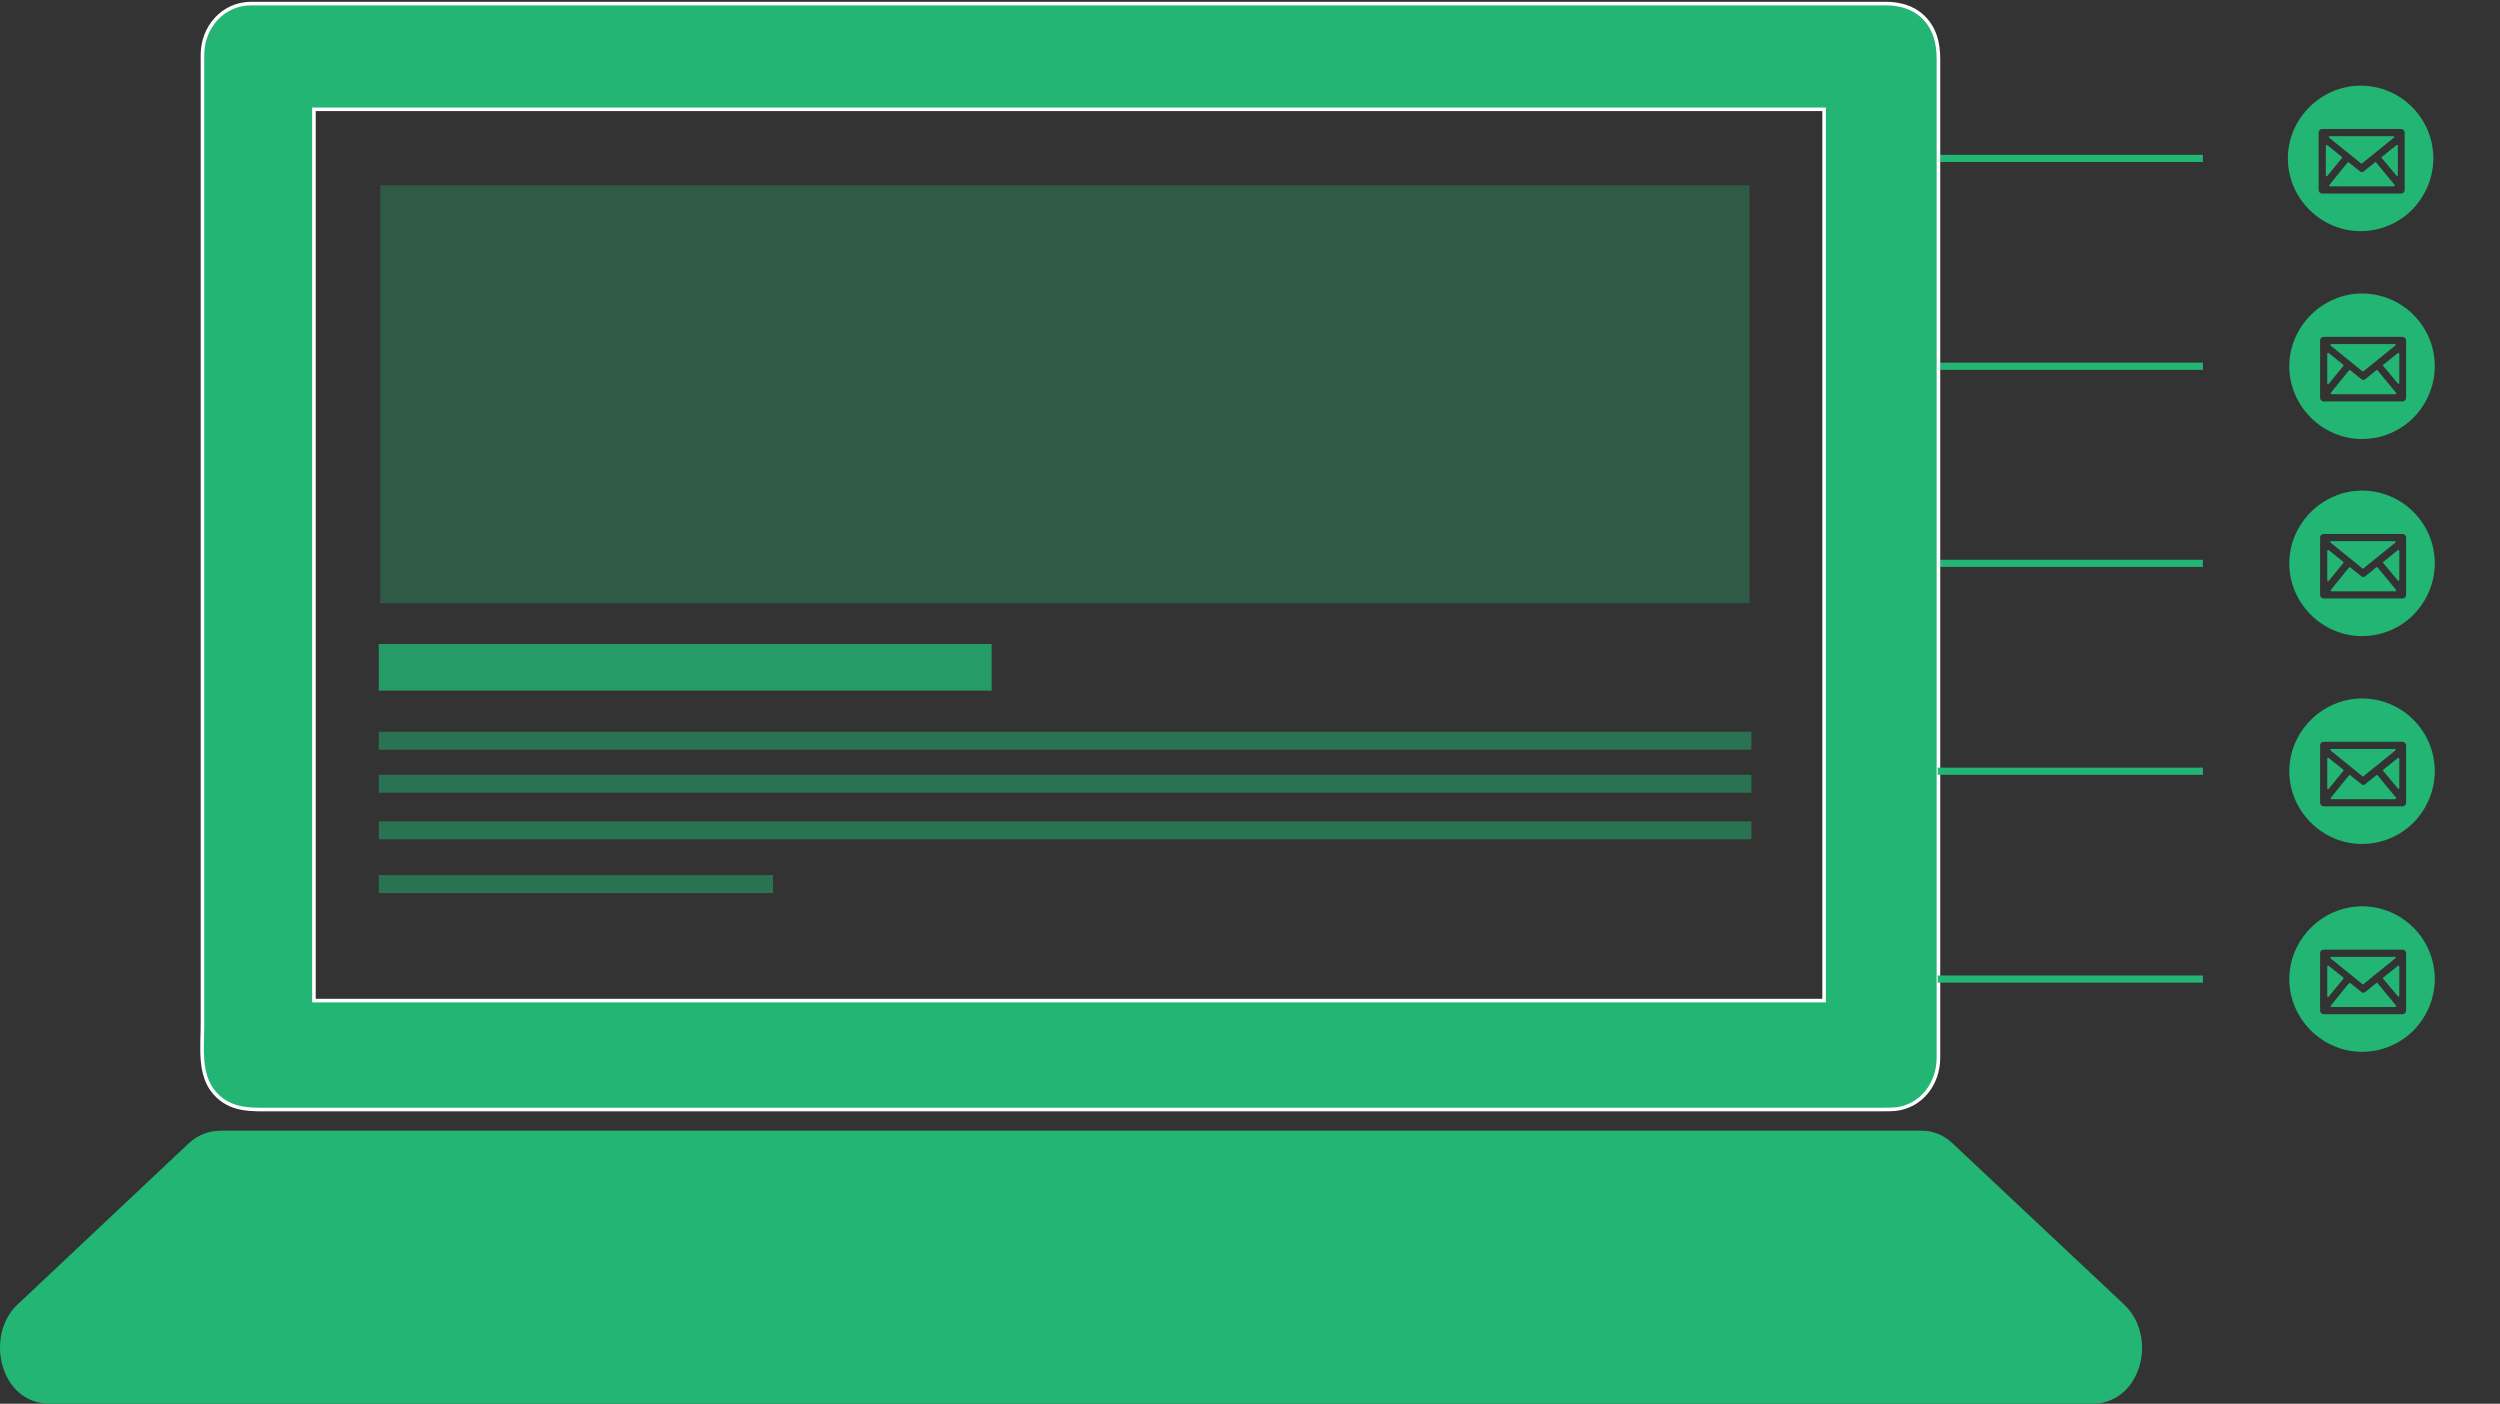 <?xml version="1.0" encoding="utf-8"?>
<!-- Generator: Adobe Illustrator 23.1.0, SVG Export Plug-In . SVG Version: 6.00 Build 0)  -->
<svg version="1.1" id="Ebene_1" xmlns="http://www.w3.org/2000/svg" xmlns:xlink="http://www.w3.org/1999/xlink" x="0px" y="0px"
	 viewBox="0 0 697.6 391.7" style="enable-background:new 0 0 697.6 391.7;" xml:space="preserve">
<rect x="0" y="0" width="697.6" height="391.7" fill="#333333" stroke="none"/>
<style type="text/css">
	.st0{fill:#22B573;stroke:#22B573;stroke-width:2;stroke-miterlimit:10;}
	.st1{fill:#22B573;stroke:#FFFFFF;stroke-miterlimit:10;}
	.st2{fill:#22B573;}
	.st3{opacity:0.3;fill:#22B573;enable-background:new    ;}
	.st4{opacity:0.8;fill:#22B573;stroke:#22B573;stroke-width:13;stroke-miterlimit:10;enable-background:new    ;}
	.st5{opacity:0.5;fill:#22B573;stroke:#22B573;stroke-width:5;stroke-miterlimit:10;enable-background:new    ;}
</style>
<g>
	<line class="st0" x1="614.7" y1="157.2" x2="540.7" y2="157.2"/>
	<line class="st0" x1="614.7" y1="102.2" x2="540.7" y2="102.2"/>
	<line class="st0" x1="614.7" y1="44.2" x2="540.7" y2="44.2"/>
	<g>
		<path class="st1" d="M509,279.2H87.6V30.5H509V279.2L509,279.2z M70.1,1c-7.9,0-13.6,6.6-13.6,14.3c0,2.1,0,4.2,0,6.3
			c0,9.9,0,19.8,0,29.6c0,15.3,0,30.5,0,45.8c0,18,0,36.1,0,54.1c0,18.2,0,36.5,0,54.7c0,15.8,0,31.7,0,47.5c0,10.8,0,21.6,0,32.5
			c0,6.3-1.1,14.1,3.4,19.2s10.4,4.6,16.4,4.6c7.2,0,14.4,0,21.5,0c11.4,0,22.8,0,34.2,0c14.6,0,29.3,0,43.9,0c16.9,0,33.8,0,50.7,0
			c18.1,0,36.2,0,54.3,0c18.5,0,37,0,55.5,0c17.8,0,35.7,0,53.5,0c16.2,0,32.4,0,48.6,0c13.6,0,27.1,0,40.7,0c10,0,19.9,0,29.9,0
			c5.4,0,10.8,0,16.2,0c1.2,0,2.4,0,3.6-0.1c7.3-0.8,12-7.2,12-14.3c0-6.4,0-12.7,0-19.1c0-13,0-26,0-39c0-17,0-34,0-51
			c0-18.5,0-36.9,0-55.4c0-17.3,0-34.6,0-51.9c0-13.6,0-27.2,0-40.7c0-7.2,0-14.5,0-21.7c0-4.4-1-8.6-4.4-11.8
			c-2.9-2.7-6.6-3.6-10.4-3.6c-4.8,0-9.6,0-14.4,0c-9.5,0-19,0-28.5,0c-13.2,0-26.4,0-39.6,0C427.9,1,412,1,396,1
			c-17.6,0-35.2,0-52.8,0c-18.5,0-37,0-55.4,0c-18.3,0-36.6,0-54.9,0c-17.1,0-34.2,0-51.3,0c-15,0-29.9,0-44.9,0
			c-11.8,0-23.7,0-35.5,0C93.4,1,85.7,1,78,1C75.4,1,72.7,1,70.1,1L70.1,1z"/>
		<path class="st2" d="M536.2,315.5c-1.1,0-2.2,0-3.4,0c-3.2,0-6.4,0-9.6,0c-5,0-10.1,0-15.1,0c-6.6,0-13.3,0-19.9,0
			c-8,0-16.1,0-24.1,0c-9.2,0-18.5,0-27.7,0c-10.1,0-20.3,0-30.4,0c-10.9,0-21.8,0-32.7,0c-11.3,0-22.7,0-34,0
			c-11.6,0-23.2,0-34.8,0c-11.7,0-23.4,0-35.1,0c-11.5,0-23,0-34.5,0c-11,0-22.1,0-33.1,0c-10.4,0-20.8,0-31.2,0
			c-9.6,0-19.1,0-28.7,0c-8.4,0-16.9,0-25.3,0c-7.1,0-14.3,0-21.4,0c-5.6,0-11.1,0-16.7,0c-3.8,0-7.6,0-11.4,0c-1.8,0-3.6,0-5.4,0
			c-3.4,0-6.5,1.2-9,3.5L4.9,364c-9.2,8.6-5,27.6,8.9,27.7c2.3,0,4.5,0,6.8,0c5,0,10.1,0,15.1,0c7.4,0,14.9,0,22.3,0
			c9.5,0,19,0,28.5,0c11.3,0,22.5,0,33.8,0c12.7,0,25.4,0,38.2,0c13.8,0,27.5,0,41.3,0c14.5,0,29,0,43.5,0c14.9,0,29.8,0,44.8,0
			s30,0,45,0c14.7,0,29.5,0,44.2,0c14.2,0,28.3,0,42.5,0c13.2,0,26.5,0,39.7,0c12,0,24,0,36,0c10.4,0,20.8,0,31.2,0
			c8.5,0,17,0,25.4,0c6.2,0,12.4,0,18.7,0c3.6,0,7.3,0,10.9,0c0.7,0,1.5,0,2.2,0c4.4,0,8.3-2.1,10.8-5.7c4.6-6.6,4-16.4-2-22
			l-47.9-45C542.4,316.7,539.3,315.5,536.2,315.5L536.2,315.5z"/>
		<polygon class="st3" points="106.1,51.7 488.2,51.7 488.2,168.3 106.1,168.3 		"/>
	</g>
	<line class="st4" x1="105.7" y1="186.2" x2="276.7" y2="186.2"/>
	<line class="st5" x1="105.7" y1="206.7" x2="488.7" y2="206.7"/>
	<line class="st5" x1="105.7" y1="218.7" x2="488.7" y2="218.7"/>
	<line class="st5" x1="105.7" y1="231.7" x2="488.7" y2="231.7"/>
	<line class="st5" x1="105.7" y1="246.7" x2="215.7" y2="246.7"/>
	<line class="st0" x1="614.7" y1="273.2" x2="540.7" y2="273.2"/>
	<line class="st0" x1="614.7" y1="215.2" x2="540.7" y2="215.2"/>
	<g>
		<path class="st2" d="M653.5,44.1l-4.1,5c-0.1,0.2-0.4,0.1-0.4-0.1v-8.3c0-0.2,0.2-0.3,0.4-0.2l4.1,3.3
			C653.5,43.9,653.6,44,653.5,44.1z"/>
		<path class="st2" d="M649.9,38.4c-0.1-0.1,0-0.4,0.2-0.4h17.8c0.2,0,0.3,0.3,0.1,0.4l-8.9,7.2c-0.1,0.1-0.2,0.1-0.3,0L649.9,38.4z
			"/>
		<path class="st2" d="M668.2,51.6c0.1,0.1,0,0.4-0.2,0.4h-17.8c-0.2,0-0.3-0.2-0.2-0.4l5.1-6.3c0,0,0.2,0,0.3,0l3.1,2.5
			c0.3,0.3,0.8,0.3,1.1,0l3.1-2.5c0.1-0.1,0.2-0.1,0.3,0L668.2,51.6z"/>
		<path class="st2" d="M669.1,40.7v8.2c0,0.2-0.3,0.3-0.4,0.1l-4.1-4.9c-0.2-0.1-0.1-0.2,0-0.3l4.1-3.3
			C668.8,40.4,669.1,40.5,669.1,40.7z"/>
		<path class="st2" d="M658.7,23.9c-5.5,0-10.6,2.3-14.3,6c-3.7,3.7-6,8.8-6,14.3c0,11.1,9.2,20.3,20.3,20.3
			c5.6,0,10.7-2.3,14.3-5.9s6-8.8,6-14.4C679,33,669.9,23.9,658.7,23.9z M671,53c0,0.6-0.5,1-1,1h-22c-0.6,0-1-0.5-1-1V37
			c0-0.6,0.4-1,1-1h22c0.6,0,1,0.5,1,1V53z"/>
	</g>
	<g>
		<path class="st2" d="M653.9,102.1l-4.1,5c-0.1,0.2-0.4,0.1-0.4-0.1v-8.3c0-0.2,0.2-0.3,0.4-0.2l4.1,3.3
			C653.9,101.9,654,102,653.9,102.1z"/>
		<path class="st2" d="M650.3,96.4c-0.1-0.1,0-0.4,0.2-0.4h17.8c0.2,0,0.3,0.3,0.1,0.4l-8.9,7.2c-0.1,0.1-0.2,0.1-0.3,0L650.3,96.4z
			"/>
		<path class="st2" d="M668.6,109.6c0.1,0.1,0,0.4-0.2,0.4h-17.8c-0.2,0-0.3-0.2-0.2-0.4l5.1-6.3c0,0,0.2,0,0.3,0l3.1,2.5
			c0.3,0.3,0.8,0.3,1.1,0l3.1-2.5c0.1-0.1,0.2-0.1,0.3,0L668.6,109.6z"/>
		<path class="st2" d="M669.5,98.7v8.2c0,0.2-0.3,0.3-0.4,0.1l-4.1-4.9c-0.2-0.1-0.1-0.2,0-0.3l4.1-3.3
			C669.2,98.4,669.5,98.5,669.5,98.7z"/>
		<path class="st2" d="M659.1,81.9c-5.5,0-10.6,2.3-14.3,6c-3.7,3.7-6,8.8-6,14.3c0,11.1,9.2,20.3,20.3,20.3
			c5.6,0,10.7-2.3,14.3-5.9s6-8.8,6-14.4C679.4,91,670.3,81.9,659.1,81.9z M671.4,111c0,0.6-0.5,1-1,1h-22c-0.6,0-1-0.5-1-1V95
			c0-0.6,0.4-1,1-1h22c0.6,0,1,0.5,1,1V111z"/>
	</g>
	<g>
		<path class="st2" d="M653.9,157.1l-4.1,5c-0.1,0.2-0.4,0.1-0.4-0.1v-8.3c0-0.2,0.2-0.3,0.4-0.2l4.1,3.3
			C653.9,156.9,654,157,653.9,157.1z"/>
		<path class="st2" d="M650.3,151.4c-0.1-0.1,0-0.4,0.2-0.4h17.8c0.2,0,0.3,0.3,0.1,0.4l-8.9,7.2c-0.1,0.1-0.2,0.1-0.3,0
			L650.3,151.4z"/>
		<path class="st2" d="M668.6,164.6c0.1,0.1,0,0.4-0.2,0.4h-17.8c-0.2,0-0.3-0.2-0.2-0.4l5.1-6.3c0,0,0.2,0,0.3,0l3.1,2.5
			c0.3,0.3,0.8,0.3,1.1,0l3.1-2.5c0.1-0.1,0.2-0.1,0.3,0L668.6,164.6z"/>
		<path class="st2" d="M669.5,153.7v8.2c0,0.2-0.3,0.3-0.4,0.1l-4.1-4.9c-0.2-0.1-0.1-0.2,0-0.3l4.1-3.3
			C669.2,153.4,669.5,153.5,669.5,153.7z"/>
		<path class="st2" d="M659.1,136.9c-5.5,0-10.6,2.3-14.3,6c-3.7,3.7-6,8.8-6,14.3c0,11.1,9.2,20.3,20.3,20.3
			c5.6,0,10.7-2.3,14.3-5.9s6-8.8,6-14.4C679.4,146,670.3,136.9,659.1,136.9z M671.4,166c0,0.6-0.5,1-1,1h-22c-0.6,0-1-0.5-1-1v-16
			c0-0.6,0.4-1,1-1h22c0.6,0,1,0.5,1,1V166z"/>
	</g>
	<g>
		<path class="st2" d="M653.9,215.1l-4.1,5c-0.1,0.2-0.4,0.1-0.4-0.1v-8.3c0-0.2,0.2-0.3,0.4-0.2l4.1,3.3
			C653.9,214.9,654,215,653.9,215.1z"/>
		<path class="st2" d="M650.3,209.4c-0.1-0.1,0-0.4,0.2-0.4h17.8c0.2,0,0.3,0.3,0.1,0.4l-8.9,7.2c-0.1,0.1-0.2,0.1-0.3,0
			L650.3,209.4z"/>
		<path class="st2" d="M668.6,222.6c0.1,0.1,0,0.4-0.2,0.4h-17.8c-0.2,0-0.3-0.2-0.2-0.4l5.1-6.3c0,0,0.2,0,0.3,0l3.1,2.5
			c0.3,0.3,0.8,0.3,1.1,0l3.1-2.5c0.1-0.1,0.2-0.1,0.3,0L668.6,222.6z"/>
		<path class="st2" d="M669.5,211.7v8.2c0,0.2-0.3,0.3-0.4,0.1l-4.1-4.9c-0.2-0.1-0.1-0.2,0-0.3l4.1-3.3
			C669.2,211.4,669.5,211.5,669.5,211.7z"/>
		<path class="st2" d="M659.1,194.9c-5.5,0-10.6,2.3-14.3,6c-3.7,3.7-6,8.8-6,14.3c0,11.1,9.2,20.3,20.3,20.3
			c5.6,0,10.7-2.3,14.3-5.9s6-8.8,6-14.4C679.4,204,670.3,194.9,659.1,194.9z M671.4,224c0,0.6-0.5,1-1,1h-22c-0.6,0-1-0.5-1-1v-16
			c0-0.6,0.4-1,1-1h22c0.6,0,1,0.5,1,1V224z"/>
	</g>
	<g>
		<path class="st2" d="M653.9,273.1l-4.1,5c-0.1,0.2-0.4,0.1-0.4-0.1v-8.3c0-0.2,0.2-0.3,0.4-0.2l4.1,3.3
			C653.9,272.9,654,273,653.9,273.1z"/>
		<path class="st2" d="M650.3,267.4c-0.1-0.1,0-0.4,0.2-0.4h17.8c0.2,0,0.3,0.3,0.1,0.4l-8.9,7.2c-0.1,0.1-0.2,0.1-0.3,0
			L650.3,267.4z"/>
		<path class="st2" d="M668.6,280.6c0.1,0.1,0,0.4-0.2,0.4h-17.8c-0.2,0-0.3-0.2-0.2-0.4l5.1-6.3c0,0,0.2,0,0.3,0l3.1,2.5
			c0.3,0.3,0.8,0.3,1.1,0l3.1-2.5c0.1-0.1,0.2-0.1,0.3,0L668.6,280.6z"/>
		<path class="st2" d="M669.5,269.7v8.2c0,0.2-0.3,0.3-0.4,0.1l-4.1-4.9c-0.2-0.1-0.1-0.2,0-0.3l4.1-3.3
			C669.2,269.4,669.5,269.5,669.5,269.7z"/>
		<path class="st2" d="M659.1,252.9c-5.5,0-10.6,2.3-14.3,6c-3.7,3.7-6,8.8-6,14.3c0,11.1,9.2,20.3,20.3,20.3
			c5.6,0,10.7-2.3,14.3-5.9s6-8.8,6-14.4C679.4,262,670.3,252.9,659.1,252.9z M671.4,282c0,0.6-0.5,1-1,1h-22c-0.6,0-1-0.5-1-1v-16
			c0-0.6,0.4-1,1-1h22c0.6,0,1,0.5,1,1V282z"/>
	</g>
</g>
</svg>
